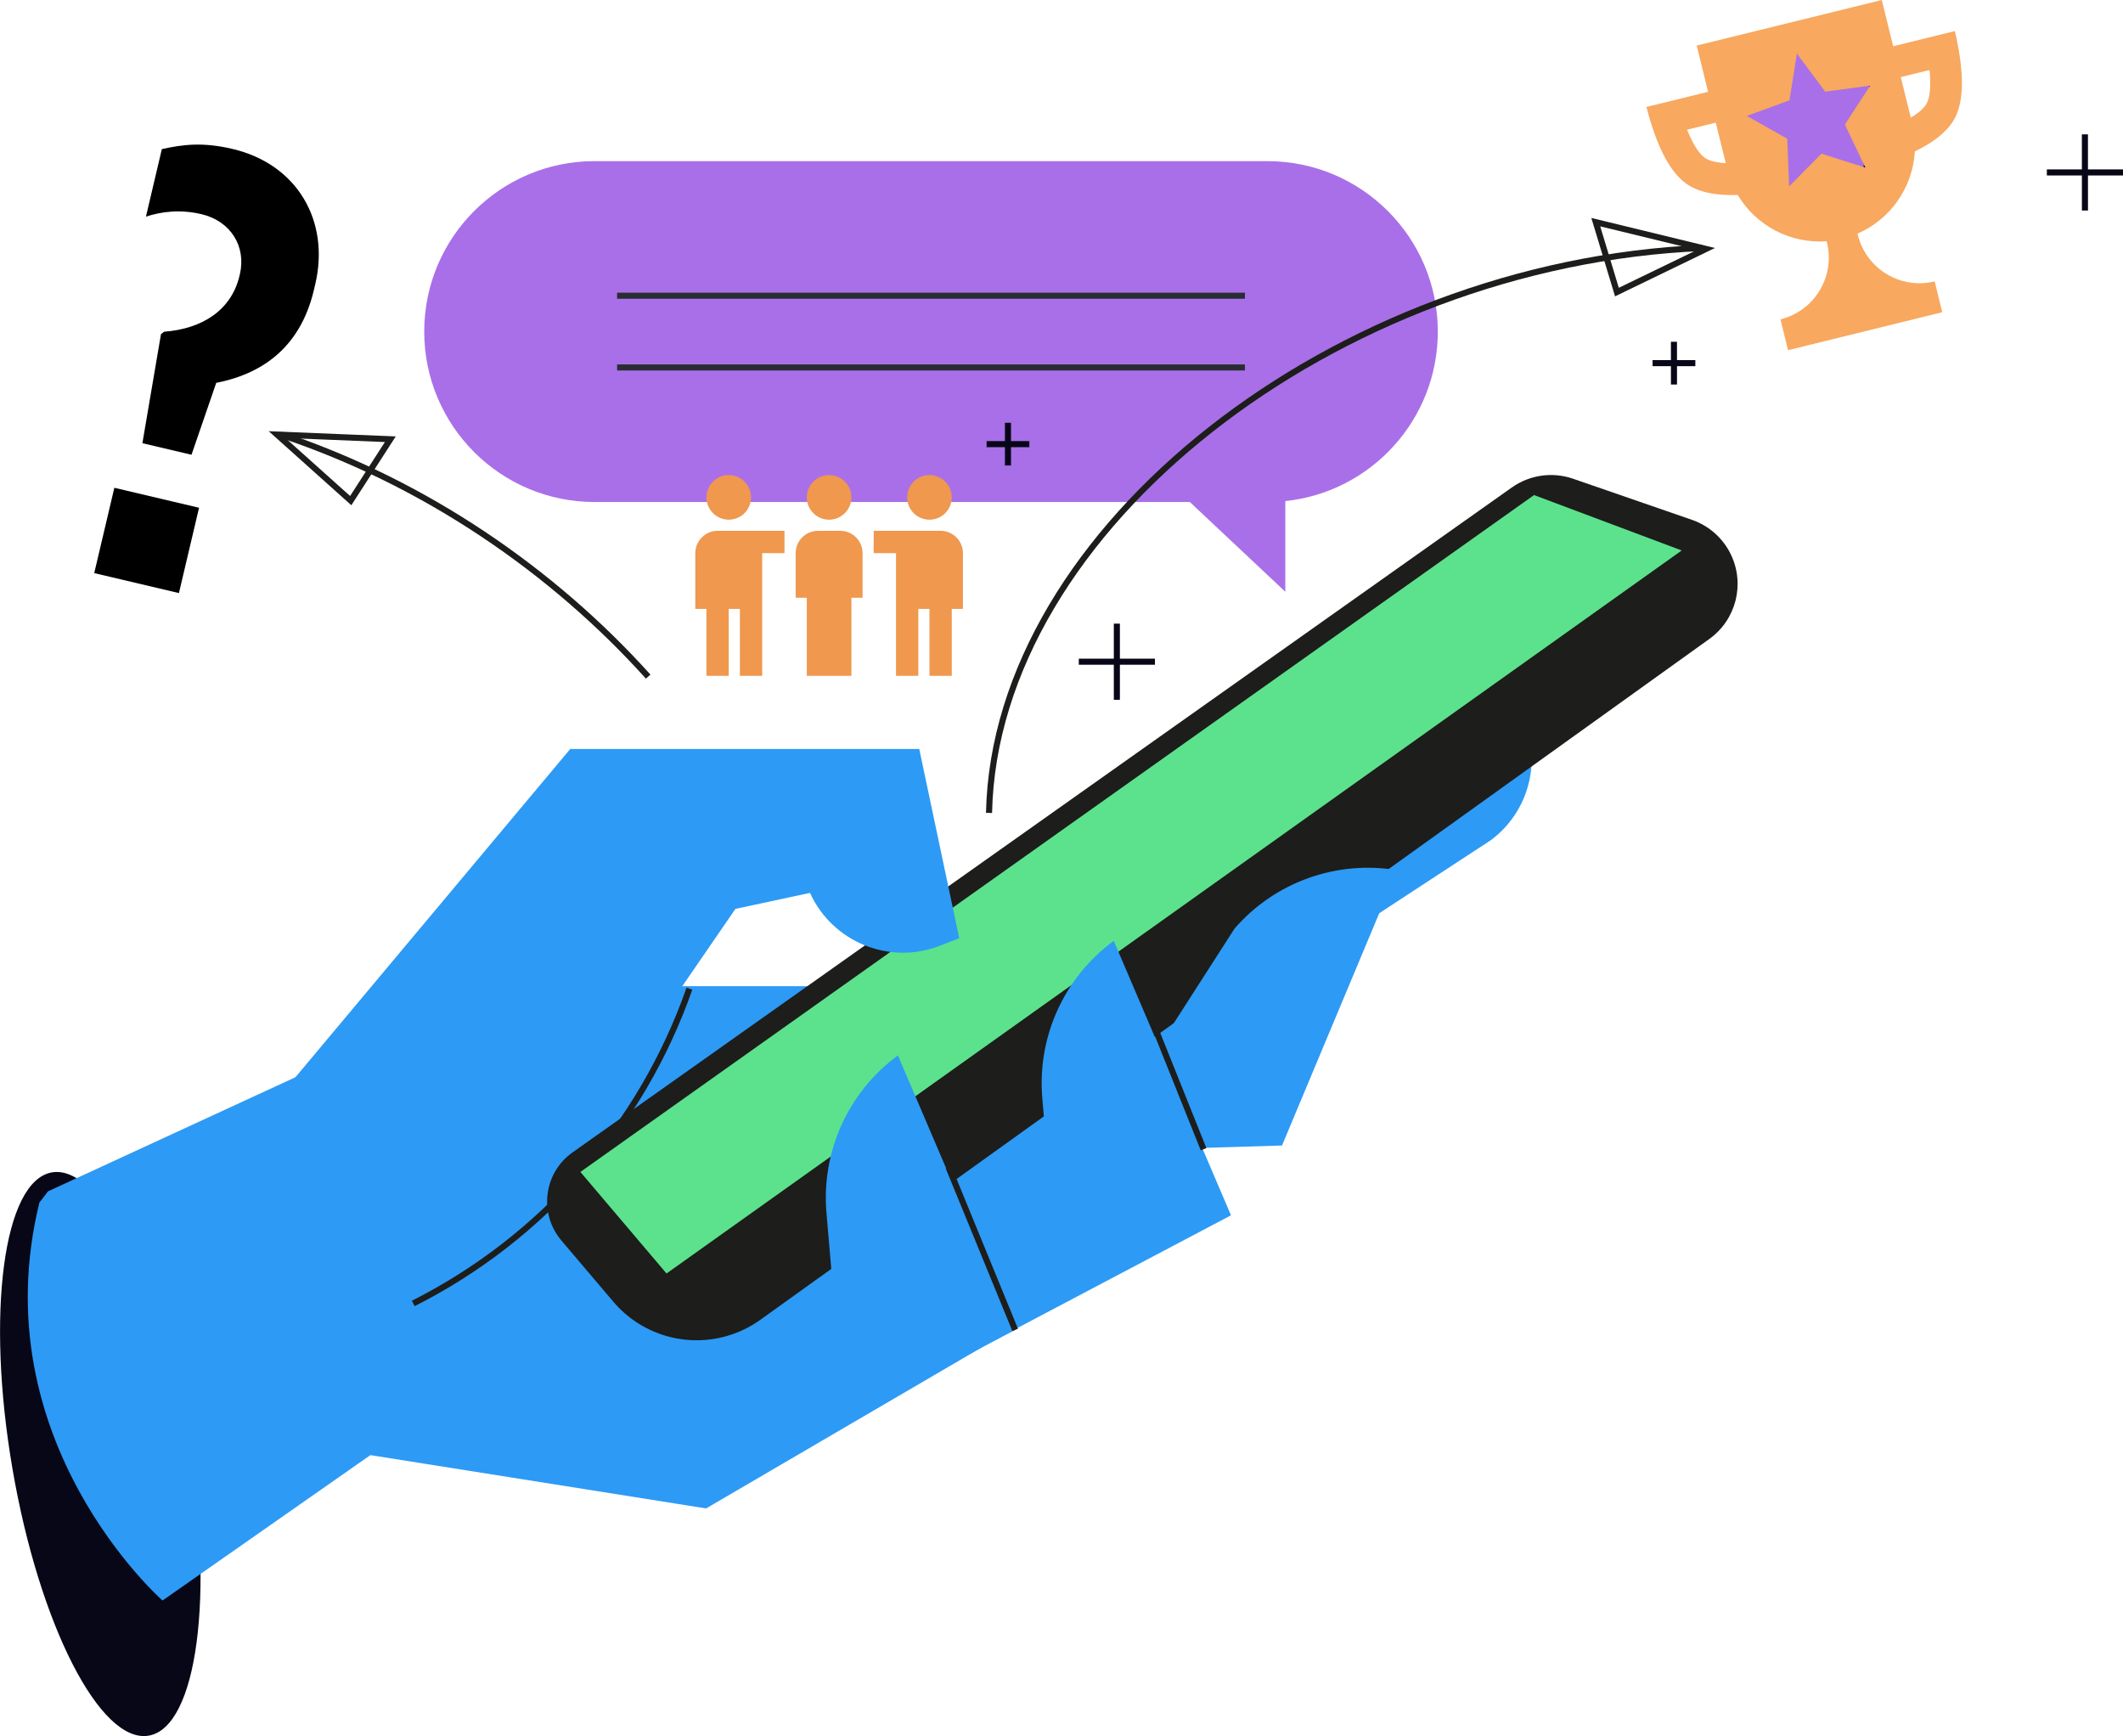 <svg xmlns="http://www.w3.org/2000/svg" id="Capa_2" viewBox="0 0 699.56 571.99"><defs><style>      .cls-1 {        stroke: #282d33;      }      .cls-1, .cls-2, .cls-3, .cls-4, .cls-5 {        stroke-width: 2px;      }      .cls-1, .cls-3, .cls-4, .cls-5 {        fill: none;      }      .cls-2 {        stroke: #000;      }      .cls-2, .cls-6 {        fill: #a96fe8;      }      .cls-7 {        fill: #2d9af5;      }      .cls-8 {        fill: #080717;      }      .cls-9 {        fill: #1d1d1b;      }      .cls-3 {        stroke: #080717;      }      .cls-4 {        stroke-miterlimit: 10;      }      .cls-4, .cls-5 {        stroke: #1d1d1b;      }      .cls-10 {        fill: #f8a85f;      }      .cls-11 {        fill: #5ce28c;      }      .cls-12 {        fill: #ef984e;      }    </style></defs><g id="Layer_2"><ellipse class="cls-8" cx="33.03" cy="479.06" rx="29.35" ry="94.15" transform="translate(-80.63 12.51) rotate(-9.75)"></ellipse><path class="cls-6" d="M195.95,53.09h221.67c31.01,0,56.16,25.14,56.16,56.16h0c0,29.02-22.01,52.89-50.25,55.84v29.87l-31.46-29.56h-196.12c-31.01,0-56.16-25.14-56.16-56.16h0c0-31.01,25.14-56.16,56.16-56.16Z"></path><g><line class="cls-1" x1="410.23" y1="97.43" x2="203.34" y2="97.43"></line><line class="cls-1" x1="410.23" y1="121.07" x2="203.34" y2="121.07"></line></g><g><path class="cls-7" d="M53.56,527.32l68.49-47.9,110.62,17.56,166.81-97.45-19.31-50.04,111.09-72.68c14.08-10.49,17.65-30.08,8.17-44.86l-5.13-8-204.56,100.96h-127.3L15.82,392.51l-2.84,3.7c-19.29,78.56,40.58,131.12,40.58,131.12Z"></path><path class="cls-5" d="M136.18,429.44h0c42.61-21.49,75.22-58.66,90.99-103.7"></path><path class="cls-9" d="M185,408.73l17.1,20.14c8.87,10.45,22.9,14.96,36.2,11.63h0c4.41-1.1,8.57-3.03,12.26-5.68l312.69-224.3c8.81-6.32,11.81-18.05,7.11-27.81h0c-2.58-5.37-7.2-9.49-12.83-11.44l-39.17-13.54c-6.8-2.35-14.32-1.28-20.2,2.88l-309.5,219.07c-9.51,6.73-11.2,20.16-3.66,29.04Z"></path><polygon class="cls-11" points="191.25 386.12 505.49 163.11 554.15 181.36 219.63 419.58 191.25 386.12"></polygon><path class="cls-7" d="M295.88,347.73l38.63,90.43-79.89,42.14-7.9-37.75,28.09-14.05-2.48-28.91c-1.73-20.21,7.19-39.86,23.55-51.86h0Z"></path><path class="cls-7" d="M367,309.98l38.63,90.43-79.89,42.14-7.9-37.75,28.09-14.05-2.48-28.91c-1.73-20.21,7.19-39.86,23.55-51.86h0Z"></path><path class="cls-7" d="M460.41,286.7l-37.97,90.71-62.75,1.89,47.11-73.36c13.29-15.32,33.61-22.61,53.61-19.23h0Z"></path><line class="cls-5" x1="312.56" y1="384.6" x2="334.51" y2="438.16"></line><line class="cls-5" x1="379.29" y1="335.44" x2="396.59" y2="378.63"></line><path class="cls-7" d="M109.76,401.29h0c46.75-9.58,87.96-36.9,114.98-76.24l17.59-25.6,24.58-5.27h0c7.39,16.25,26.19,23.89,42.82,17.4l6.35-2.48-13.17-62.33h-115.01l-94.82,113.25,16.68,41.26Z"></path></g><g><path class="cls-12" d="M247.48,163.87c0-4.06-3.29-7.35-7.35-7.35s-7.35,3.29-7.35,7.35,3.29,7.35,7.35,7.35,7.35-3.29,7.35-7.35Z"></path><path class="cls-12" d="M232.78,222.66h7.35v-22.05h3.67v22.05h7.35v-40.42h7.35v-7.35h-22.04c-4.05,0-7.35,3.3-7.35,7.35v18.37h3.67v22.05Z"></path><path class="cls-12" d="M313.62,163.87c0-4.06-3.29-7.35-7.35-7.35s-7.35,3.29-7.35,7.35,3.29,7.35,7.35,7.35,7.35-3.29,7.35-7.35Z"></path><path class="cls-12" d="M309.95,174.89h-22.05v7.35h7.35v40.42h7.35v-22.05h3.67v22.05h7.35v-22.05h3.68v-18.37c0-4.05-3.3-7.35-7.35-7.35Z"></path><circle class="cls-12" cx="273.2" cy="163.87" r="7.35"></circle><path class="cls-12" d="M262.18,182.24v14.7h3.67v25.72h14.7v-25.72h3.68v-14.7c0-4.05-3.3-7.35-7.35-7.35h-7.35c-4.05,0-7.35,3.3-7.35,7.35Z"></path></g><g><path class="cls-4" d="M325.9,267.83c1.98-93.91,114.63-181.07,235.02-186.13"></path><polygon class="cls-4" points="532.8 96.23 562.15 82.02 525.83 73.19 532.8 96.23"></polygon></g><g><path class="cls-4" d="M213.58,222.92c-31.47-34.97-73.67-63.92-121.03-79.7"></path><polygon class="cls-4" points="115.57 164.94 91.28 143.18 128.62 144.71 115.57 164.94"></polygon></g><g><line class="cls-3" x1="332.14" y1="139.29" x2="332.14" y2="153.37"></line><line class="cls-3" x1="339.19" y1="146.33" x2="325.1" y2="146.33"></line></g><g><line class="cls-3" x1="368.02" y1="205.47" x2="368.02" y2="230.56"></line><line class="cls-3" x1="380.57" y1="218.01" x2="355.48" y2="218.01"></line></g><g><line class="cls-3" x1="551.59" y1="112.6" x2="551.6" y2="126.68"></line><line class="cls-3" x1="558.64" y1="119.64" x2="544.55" y2="119.64"></line></g><g><line class="cls-3" x1="687.01" y1="44.26" x2="687.02" y2="69.35"></line><line class="cls-3" x1="699.56" y1="56.81" x2="674.47" y2="56.81"></line></g><path d="M37.68,160.71l27.91,6.58-6.63,28.11-27.91-6.58,6.63-28.11ZM53.03,110.11l1.05-.82c12.38-.92,22.13-6.95,24.85-18.47l.1-.41c2.19-9.3-3.11-17.59-12.61-19.84-6.87-1.62-13.01-.93-18.33.8l5.24-22.24c6.98-1.56,13.57-2.35,23.28-.06,21.43,5.05,32.17,23.81,27.26,44.63l-.43,1.82c-4.72,20.02-18.32,27.91-32.19,30.62l-8.15,23.69-16.18-3.81,6.12-35.91Z"></path><rect class="cls-2" x="571.76" y="15.79" width="44.38" height="47.94" transform="translate(4.41 -42.72) rotate(4.13)"></rect><path class="cls-10" d="M620.08,0l3.75,15.24,20.32-5c2.88,12.3,3.08,21.42.61,27.37l-.39.87c-2.11,4.32-6.58,8.12-13.41,11.41-.65,11.73-7.89,22.33-18.87,27.07.02.14.06.28.09.43,2.76,11.22,14.1,18.08,25.32,15.32l2.5,10.16-50.81,12.5-2.5-10.16c11.22-2.76,18.08-14.1,15.32-25.32l-.12-.42c-11.93.89-23.26-5.13-29.27-15.23-7.58.26-13.31-1.03-17.18-3.88-5.3-3.9-9.6-12.27-12.92-25.11l20.32-5-3.75-15.24,60.97-15ZM592.1,17.66l-2.44,15.41-14.06,5.12,13.33,7.5.61,15.71,10.67-10.77,14.45,4.59-6.74-14.18,8.33-12.83-14.83,1.99-9.31-12.54ZM565.37,40.41l-9.46,2.33.29.7c1.68,4.01,3.41,6.72,5.03,8.14l.44.35c1.21.89,3.24,1.52,6.07,1.77l.92.06-3.29-13.35ZM635.8,23.07l-9.46,2.33,3.29,13.35.79-.48c2.39-1.53,3.89-3.03,4.55-4.38l.23-.52c.78-2.01,1.05-5.21.68-9.54l-.07-.76Z"></path></g></svg>